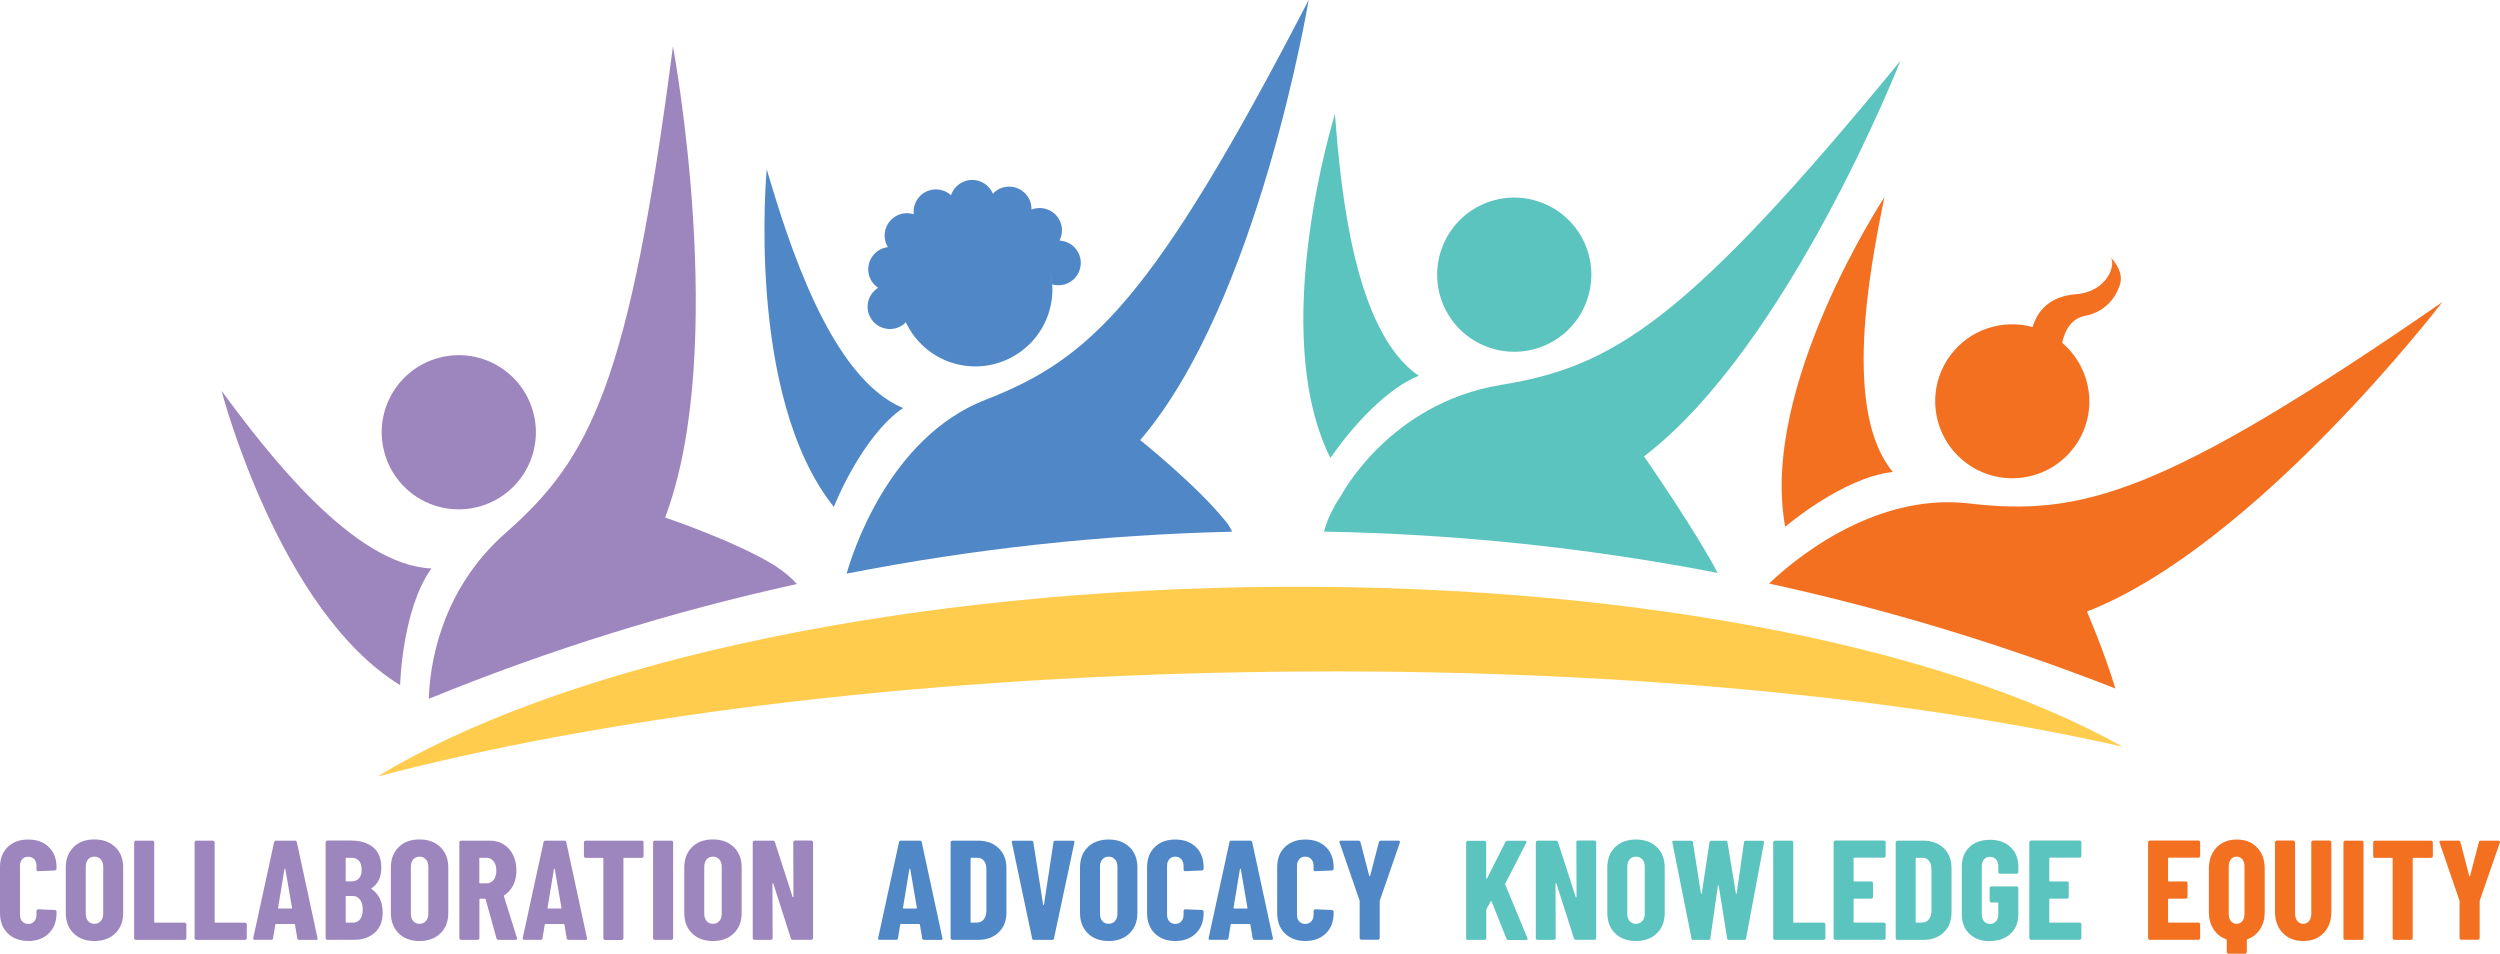 <?xml version="1.0" encoding="UTF-8"?>
<svg xmlns="http://www.w3.org/2000/svg" xmlns:xlink="http://www.w3.org/1999/xlink" id="Layer_2" viewBox="0 0 289.21 110.33">
  <defs>
    <clipPath id="clippath">
      <rect width="289.21" height="110.33" fill="none"></rect>
    </clipPath>
  </defs>
  <g id="Layer_1-2">
    <g clip-path="url(#clippath)">
      <path d="M284.74,108.71h1.92c.05,0,.1-.02.14-.06.04-.04.06-.08.06-.14v-4.26l.02-.1,2.31-6.67c.02-.08.02-.13-.02-.17-.03-.04-.08-.06-.15-.06h-2.02c-.12,0-.2.05-.23.16l-1.02,3.92s-.03.05-.05.05-.04-.02-.05-.05l-1.02-3.92c-.03-.11-.11-.16-.23-.16h-2.02c-.12,0-.18.05-.18.15,0,.03,0,.06.02.08l2.29,6.67.02.1v4.26c0,.06.02.1.06.14.04.04.08.06.14.06M281.23,97.25h-6.49c-.05,0-.1.02-.14.06-.04.04-.06.09-.06.14v1.59c0,.06.02.1.06.14.04.04.08.06.14.06h1.97c.05,0,.08.03.08.08v9.21c0,.05.02.1.06.14.04.04.08.06.14.06h1.92c.05,0,.1-.02.14-.06.04-.04.06-.09.06-.14v-9.21c0-.05.03-.08.08-.08h2.05c.05,0,.1-.02.14-.06.04-.04.06-.09.06-.14v-1.59c0-.05-.02-.1-.06-.14-.04-.04-.09-.06-.14-.06M271.3,108.73h1.92c.05,0,.1-.02.14-.06.04-.04.06-.09.06-.14v-11.08c0-.05-.02-.1-.06-.14-.04-.04-.09-.06-.14-.06h-1.92c-.05,0-.1.02-.14.06-.04.04-.06.09-.06.14v11.08c0,.05.02.1.06.14.04.04.09.06.14.06M266.46,108.86c.97,0,1.76-.31,2.35-.93.6-.62.89-1.44.89-2.47v-8.02c0-.05-.02-.1-.06-.14-.04-.04-.08-.06-.14-.06h-1.92c-.06,0-.1.02-.14.06-.04.04-.06.09-.06.14v8.25c0,.35-.08.63-.25.85-.17.22-.4.33-.68.33s-.51-.11-.69-.33c-.17-.22-.26-.5-.26-.85v-8.25c0-.05-.02-.1-.06-.14-.04-.04-.08-.06-.14-.06h-1.92c-.05,0-.1.02-.14.06-.04.04-.06.09-.06.14v8.02c0,1.03.3,1.85.9,2.47.6.62,1.38.93,2.37.93M257.83,100.23c0-.34.08-.61.25-.82.16-.21.38-.31.66-.31s.49.1.66.31c.17.21.25.48.25.82v5.51c0,.34-.08.61-.25.82-.17.21-.39.31-.66.31s-.49-.1-.66-.31c-.16-.21-.25-.48-.25-.82v-5.51ZM258.74,97.12c-.63,0-1.2.14-1.68.42-.49.28-.86.67-1.13,1.18-.27.51-.4,1.1-.4,1.76v5.02c0,.77.18,1.43.53,1.98.35.56.84.95,1.47,1.18.04.01.07.04.07.08v1.39c0,.06.02.1.06.14.04.04.08.06.14.06h1.92c.05,0,.1-.02.14-.06.04-.04.06-.08.06-.14v-1.39s.02-.07.07-.08c.62-.23,1.11-.62,1.47-1.18.36-.56.53-1.22.53-1.98v-5.02c0-1.01-.29-1.82-.88-2.43-.59-.62-1.37-.93-2.35-.93M254.52,99.03v-1.59c0-.05-.02-.1-.06-.14-.04-.04-.08-.06-.14-.06h-5.62c-.05,0-.1.02-.14.06-.04.04-.06.09-.06.14v11.08c0,.05.02.1.06.14.04.04.08.06.14.06h5.62c.05,0,.1-.02.14-.06.04-.04.06-.09.06-.14v-1.59c0-.05-.02-.1-.06-.14s-.08-.06-.14-.06h-3.43c-.05,0-.08-.03-.08-.08v-2.61c0-.05.03-.08.08-.08h1.97c.05,0,.1-.02.14-.06.04-.04.06-.08.06-.14v-1.59c0-.05-.02-.1-.06-.14-.04-.04-.08-.06-.14-.06h-1.97c-.05,0-.08-.03-.08-.08v-2.59c0-.05.03-.08.08-.08h3.43c.05,0,.1-.02.14-.06s.06-.09.06-.14" fill="#f37021"></path>
      <path d="M240.78,99.03v-1.59c0-.06-.02-.1-.06-.14-.04-.04-.08-.06-.14-.06h-5.62c-.05,0-.1.02-.14.06-.04.04-.06.08-.06.14v11.08c0,.05.02.1.06.14s.08.06.14.06h5.62c.05,0,.1-.02.14-.06.04-.04.06-.08.06-.14v-1.59c0-.06-.02-.1-.06-.14-.04-.04-.08-.06-.14-.06h-3.43c-.05,0-.08-.03-.08-.08v-2.61c0-.06.03-.08.08-.08h1.97c.05,0,.1-.02.14-.06.04-.04.06-.08.06-.14v-1.59c0-.06-.02-.1-.06-.14-.04-.04-.08-.06-.14-.06h-1.97c-.05,0-.08-.03-.08-.08v-2.59c0-.05.03-.08.08-.08h3.43c.05,0,.1-.02.14-.06.04-.04.06-.08.06-.14M230.21,108.86c.98,0,1.78-.28,2.38-.84.6-.56.9-1.32.9-2.25v-3.03c0-.06-.02-.1-.06-.14-.04-.04-.08-.06-.14-.06h-2.92c-.05,0-.1.02-.14.06s-.06.08-.06.14v1.46c0,.05.02.1.06.14s.08.06.14.06h.72c.05,0,.08.03.08.08v1.31c0,.33-.09.59-.26.79-.17.2-.41.3-.7.3s-.51-.1-.69-.3c-.17-.2-.26-.47-.26-.79v-5.57c0-.33.09-.59.26-.8.18-.2.4-.3.69-.3s.53.1.7.3c.17.2.26.47.26.8v.66c0,.05.02.1.06.14.04.04.08.06.14.06h1.92c.05,0,.1-.02.14-.06.04-.04.06-.09.06-.14v-.62c0-.94-.3-1.69-.9-2.26-.6-.57-1.4-.85-2.38-.85s-1.77.28-2.37.84c-.6.56-.89,1.32-.89,2.26v5.54c0,.94.3,1.69.89,2.25.6.56,1.39.84,2.37.84M221.61,106.66v-7.35c0-.05.03-.08.08-.08h.72c.32,0,.57.12.75.36.19.24.28.57.28.98v4.82c-.01.39-.11.71-.29.95-.19.24-.43.37-.72.38l-.74.02c-.05,0-.08-.03-.08-.08M219.5,108.73h2.97c.99,0,1.79-.29,2.39-.87.6-.58.9-1.35.9-2.31v-5.12c0-.96-.3-1.73-.9-2.31-.6-.58-1.4-.87-2.39-.87h-2.97c-.05,0-.1.02-.14.06s-.06.08-.06.14v11.08c0,.05.02.1.06.14.04.04.08.06.14.06M218.14,99.03v-1.59c0-.06-.02-.1-.06-.14-.04-.04-.09-.06-.14-.06h-5.62c-.06,0-.1.02-.14.06s-.06.08-.06.14v11.08c0,.05.02.1.06.14.04.04.08.06.14.06h5.62c.05,0,.1-.02.14-.06.04-.04.06-.08.06-.14v-1.59c0-.06-.02-.1-.06-.14-.04-.04-.09-.06-.14-.06h-3.43c-.05,0-.08-.03-.08-.08v-2.61c0-.06.03-.08.08-.08h1.97c.05,0,.1-.02.14-.06.04-.04.06-.08.06-.14v-1.59c0-.06-.02-.1-.06-.14s-.08-.06-.14-.06h-1.97c-.05,0-.08-.03-.08-.08v-2.59c0-.05.03-.08.08-.08h3.43c.05,0,.1-.02.14-.06.04-.04.06-.08.06-.14M205.33,108.73h5.64c.05,0,.1-.02.14-.06.04-.04.06-.08.06-.14v-1.59c0-.06-.02-.1-.06-.14-.04-.04-.08-.06-.14-.06h-3.44c-.05,0-.08-.03-.08-.08v-9.21c0-.06-.02-.1-.06-.14s-.08-.06-.14-.06h-1.92c-.05,0-.1.02-.14.06-.04.04-.06.08-.06.14v11.08c0,.05.02.1.06.14.04.04.08.06.14.06M195.89,108.73h1.76c.13,0,.2-.06.21-.18l.87-6.07s.03-.07.05-.07.04.02.05.07l.97,6.07c.01.12.08.18.21.18h1.77c.13,0,.2-.06.21-.18l2.08-11.08c.02-.14-.04-.21-.18-.21h-1.93c-.13,0-.2.06-.21.18l-.84,5.9s-.03.07-.05.07-.04-.02-.05-.07l-.97-5.9c-.01-.12-.08-.18-.21-.18h-1.66c-.13,0-.2.06-.21.18l-.89,5.9s-.03.07-.05.07-.04-.02-.05-.07l-.93-5.9c-.01-.12-.08-.18-.21-.18h-2c-.12,0-.18.05-.18.15l.02.07,2.21,11.08c.02.12.09.18.21.18M189.25,106.87c-.31,0-.55-.11-.73-.32-.18-.21-.27-.49-.27-.85v-5.44c0-.35.09-.63.27-.84s.42-.32.73-.32.55.11.74.32c.19.21.28.49.28.84v5.44c0,.35-.09.63-.28.85-.19.21-.43.32-.74.32M189.25,108.86c1.01,0,1.81-.29,2.42-.89.61-.59.91-1.38.91-2.36v-5.25c0-.98-.3-1.77-.91-2.36-.61-.59-1.41-.88-2.42-.88s-1.81.3-2.41.88c-.6.59-.9,1.38-.9,2.36v5.25c0,.98.3,1.77.9,2.36.6.59,1.4.89,2.41.89M182.36,97.44l.02,6.3s-.01.05-.04.06c-.03,0-.05,0-.06-.04l-2.05-6.35c-.03-.11-.11-.16-.21-.16h-2.15c-.05,0-.1.02-.14.06-.04.04-.06.08-.06.14v11.08c0,.05.02.1.06.14s.08.06.14.06h1.9c.05,0,.1-.02.14-.06.04-.04.06-.08.06-.14l-.02-6.3s.01-.05.04-.06c.03,0,.05,0,.06.04l2.03,6.35c.03.11.1.16.21.16h2.16c.05,0,.1-.02.14-.06.04-.04.06-.08.06-.14v-11.08c0-.06-.02-.1-.06-.14-.04-.04-.08-.06-.14-.06h-1.9c-.05,0-.1.02-.14.06-.04.04-.06.08-.06.14M169.82,108.73h1.92c.05,0,.1-.02.14-.06.04-.04.06-.08.06-.14v-3.29s.01-.06.03-.1l.47-.85s.04-.04.07-.04c.02,0,.04,0,.05.04l1.71,4.3c.03.1.11.15.23.15h2.05c.11,0,.16-.04.16-.13,0-.04,0-.08-.02-.1l-2.57-6.2s0-.06.02-.1l2.43-4.72c.03-.08.04-.13,0-.17s-.08-.06-.16-.06h-2.03c-.1,0-.17.05-.23.15l-2.12,4.2s-.03.06-.06.06c-.03,0-.04-.03-.04-.07v-4.13c0-.06-.02-.1-.06-.14-.04-.04-.09-.06-.14-.06h-1.92c-.06,0-.1.02-.14.06-.04.04-.06.08-.06.14v11.08c0,.05.02.1.06.14s.09.06.14.06" fill="#5bc4bf"></path>
      <path d="M157.49,108.71h1.92c.05,0,.1-.02.14-.06.04-.04.06-.08.06-.14v-4.26l.02-.1,2.31-6.67c.02-.08.02-.13-.02-.17-.03-.04-.08-.06-.15-.06h-2.02c-.12,0-.2.05-.23.16l-1.02,3.92s-.03.05-.05.05-.04-.02-.05-.05l-1.02-3.92c-.03-.11-.11-.16-.23-.16h-2.02c-.12,0-.18.05-.18.15,0,.03,0,.06.02.08l2.3,6.67.02.1v4.26c0,.06.02.1.06.14.04.04.08.06.14.06M151,108.86c.98,0,1.78-.29,2.38-.88.6-.58.9-1.37.9-2.35v-.16c0-.05-.02-.1-.06-.14-.04-.04-.09-.06-.14-.06l-1.92-.08c-.06,0-.1.02-.14.06-.04.04-.06.09-.06.14v.44c0,.32-.09.57-.26.76-.18.19-.41.29-.71.29s-.51-.1-.69-.29c-.18-.19-.26-.44-.26-.76v-5.66c0-.32.09-.57.26-.77.17-.2.4-.3.69-.3s.53.1.71.3c.17.2.26.45.26.77v.43c0,.12.07.18.2.18l1.92-.08c.05,0,.1-.02.14-.06.04-.04.06-.09.06-.14v-.18c0-.97-.3-1.75-.89-2.33-.6-.58-1.39-.87-2.38-.87s-1.77.29-2.37.87c-.6.58-.89,1.36-.89,2.33v5.31c0,.98.3,1.77.89,2.35.6.58,1.39.88,2.37.88M142.7,105.02l.74-4.48s.03-.05.05-.05.04.02.05.05l.77,4.48c.01.06-.01.08-.07.08h-1.48s-.07-.03-.07-.08M145.12,108.73h1.97c.12,0,.18-.05.18-.15l-.02-.07-2.39-11.08c-.02-.12-.09-.18-.21-.18h-2.21c-.12,0-.19.06-.21.18l-2.41,11.08c-.03.14.02.21.16.21h1.92c.13,0,.2-.06.21-.18l.26-1.57c0-.05.03-.08.1-.08h2.08c.07,0,.1.03.1.08l.26,1.57c.01.12.08.18.21.18M135.96,108.86c.98,0,1.78-.29,2.38-.88.6-.58.9-1.37.9-2.35v-.16c0-.05-.02-.1-.06-.14-.04-.04-.09-.06-.14-.06l-1.92-.08c-.06,0-.1.02-.14.06-.04.04-.06.09-.06.14v.44c0,.32-.09.57-.26.76-.17.19-.41.29-.7.29s-.51-.1-.69-.29c-.17-.19-.26-.44-.26-.76v-5.66c0-.32.09-.57.26-.77.18-.2.4-.3.69-.3s.53.1.7.3c.17.2.26.45.26.77v.43c0,.12.07.18.2.18l1.92-.08c.05,0,.1-.02.14-.06.04-.04.06-.09.06-.14v-.18c0-.97-.3-1.75-.89-2.33-.6-.58-1.39-.87-2.39-.87s-1.77.29-2.37.87c-.6.58-.89,1.36-.89,2.33v5.31c0,.98.3,1.77.89,2.35.6.58,1.38.88,2.37.88M128.25,106.87c-.31,0-.55-.11-.73-.32-.18-.21-.27-.49-.27-.85v-5.44c0-.35.09-.63.27-.84.18-.21.42-.32.73-.32s.55.11.74.32c.19.21.28.49.28.84v5.44c0,.35-.09.63-.28.85-.19.21-.43.32-.74.32M128.25,108.86c1.01,0,1.81-.29,2.42-.89.61-.59.91-1.38.91-2.36v-5.25c0-.98-.3-1.77-.91-2.36-.61-.59-1.41-.88-2.42-.88s-1.81.3-2.41.88c-.6.59-.9,1.38-.9,2.36v5.25c0,.98.3,1.77.9,2.36.6.59,1.4.89,2.41.89M119.6,108.73h2.12c.12,0,.19-.06.21-.18l2.36-11.08c.03-.14-.02-.21-.16-.21h-2.05c-.13,0-.2.06-.21.18l-1.1,7.21s-.03.07-.05.07-.04-.02-.05-.07l-1.13-7.21c-.01-.12-.08-.18-.21-.18h-2.11c-.12,0-.18.05-.18.15l.02.07,2.34,11.08c.02.12.09.18.21.18M112.28,106.66v-7.35c0-.05.03-.08.08-.08h.72c.32,0,.57.12.75.36.19.24.28.57.28.98v4.82c-.01.39-.11.71-.29.95-.19.24-.43.37-.72.38l-.74.02c-.05,0-.08-.03-.08-.08M110.17,108.73h2.97c.99,0,1.79-.29,2.39-.87.6-.58.9-1.35.9-2.31v-5.12c0-.96-.3-1.73-.9-2.31-.6-.58-1.4-.87-2.39-.87h-2.97c-.05,0-.1.02-.14.06-.04.04-.06.08-.06.14v11.08c0,.05.02.1.06.14.04.04.08.06.14.06M104.46,105.02l.74-4.48s.03-.05.05-.05.04.02.05.05l.77,4.48c.01.06-.01.08-.07.08h-1.48s-.07-.03-.07-.08M106.89,108.73h1.97c.12,0,.18-.05.18-.15l-.02-.07-2.39-11.08c-.02-.12-.09-.18-.21-.18h-2.21c-.12,0-.19.06-.21.18l-2.41,11.08c-.03.14.02.21.16.21h1.92c.13,0,.2-.06.21-.18l.26-1.57c0-.05.03-.08.1-.08h2.08c.07,0,.1.03.1.08l.26,1.57c.01.12.08.18.21.18" fill="#5087c7"></path>
      <path d="M91.77,97.44l.02,6.3s-.01.05-.04.06c-.03,0-.05,0-.06-.04l-2.05-6.35c-.03-.11-.1-.16-.21-.16h-2.15c-.05,0-.1.02-.14.06-.04.04-.06.09-.06.14v11.08c0,.05.02.1.06.14.04.04.09.06.14.06h1.9c.06,0,.1-.02.14-.06s.06-.09.06-.14l-.02-6.3s.01-.05.04-.06c.03,0,.05,0,.06.04l2.03,6.35c.03.11.1.16.21.16h2.16c.05,0,.1-.02.14-.06.04-.04.06-.09.06-.14v-11.08c0-.05-.02-.1-.06-.14-.04-.04-.09-.06-.14-.06h-1.9c-.06,0-.1.02-.14.06-.04.04-.06.09-.06.14M82.47,106.87c-.31,0-.55-.11-.73-.32-.18-.21-.27-.49-.27-.84v-5.44c0-.35.09-.63.27-.85.18-.21.42-.32.73-.32s.55.11.74.32c.19.21.28.49.28.85v5.44c0,.35-.09.63-.28.84-.19.21-.43.32-.74.32M82.47,108.86c1.01,0,1.81-.29,2.42-.89.61-.59.91-1.38.91-2.36v-5.25c0-.98-.3-1.77-.91-2.36-.61-.59-1.41-.89-2.42-.89s-1.81.29-2.41.89c-.6.59-.9,1.38-.9,2.36v5.25c0,.98.3,1.77.9,2.36.6.59,1.4.89,2.41.89M75.75,108.73h1.92c.05,0,.1-.02.14-.06.04-.04.06-.09.06-.14v-11.08c0-.05-.02-.1-.06-.14-.04-.04-.09-.06-.14-.06h-1.92c-.05,0-.1.02-.14.06-.04.04-.06.09-.06.14v11.08c0,.05.02.1.06.14.04.04.08.06.14.06M74.24,97.25h-6.49c-.06,0-.1.02-.14.06-.04.04-.06.09-.06.14v1.59c0,.05.02.1.06.14.04.04.08.06.14.06h1.97c.05,0,.08.03.08.08v9.22c0,.05.02.1.06.14.04.04.08.06.14.06h1.92c.05,0,.1-.02.14-.06.04-.04.06-.09.06-.14v-9.22c0-.05.03-.08.08-.08h2.05c.06,0,.1-.02.14-.06.04-.04.06-.09.06-.14v-1.59c0-.05-.02-.1-.06-.14-.04-.04-.08-.06-.14-.06M63.34,105.02l.74-4.48s.03-.05.05-.05c.02,0,.04.02.05.05l.77,4.48c.01.05-.01.08-.07.08h-1.47s-.07-.03-.07-.08M65.77,108.73h1.97c.12,0,.18-.05.18-.15l-.02-.07-2.39-11.08c-.02-.12-.09-.18-.21-.18h-2.21c-.12,0-.19.06-.21.18l-2.41,11.08c-.03.14.02.21.16.21h1.92c.13,0,.2-.06.21-.18l.26-1.57c0-.05.03-.08.1-.08h2.08c.07,0,.1.03.1.08l.26,1.57c.01.12.08.18.21.18M55.53,99.23h.74c.34,0,.62.14.83.4.21.27.32.63.32,1.09s-.11.81-.32,1.07c-.21.27-.49.4-.83.4h-.74c-.05,0-.08-.03-.08-.08v-2.8c0-.05.03-.08.08-.08M57.67,108.73h1.97c.12,0,.18-.05.18-.16l-.02-.07-1.51-4.84s-.01-.04,0-.06c0-.02.03-.03.05-.04.44-.27.78-.66,1.03-1.15.25-.49.37-1.06.37-1.71,0-.68-.13-1.28-.39-1.8-.26-.53-.62-.93-1.09-1.22-.47-.29-1.01-.43-1.61-.43h-3.31c-.06,0-.1.02-.14.06s-.06.09-.06.14v11.08c0,.05.02.1.06.14s.08.06.14.06h1.92c.05,0,.1-.02.14-.06.04-.04.06-.09.06-.14v-4.48c0-.06.03-.08.08-.08h.56s.06.02.08.06l1.26,4.53c.03.11.11.16.23.16M48.53,106.87c-.31,0-.55-.11-.73-.32-.18-.21-.27-.49-.27-.84v-5.44c0-.35.09-.63.27-.85.18-.21.42-.32.73-.32s.55.11.74.32c.19.21.28.49.28.85v5.44c0,.35-.09.63-.28.84-.19.21-.43.32-.74.32M48.53,108.86c1.01,0,1.81-.29,2.42-.89.61-.59.91-1.38.91-2.36v-5.25c0-.98-.3-1.77-.91-2.36-.61-.59-1.41-.89-2.42-.89s-1.81.29-2.41.89c-.6.59-.9,1.38-.9,2.36v5.25c0,.98.3,1.77.9,2.36.6.59,1.4.89,2.41.89M40.79,106.73h-.72c-.06,0-.08-.03-.08-.08v-2.92c0-.06.03-.08.08-.08h.74c.35,0,.63.14.84.43.21.29.31.67.31,1.15s-.1.85-.31,1.12c-.21.26-.49.39-.85.39M40.07,99.23h.59c.38,0,.67.12.88.36.2.24.3.59.3,1.03s-.1.76-.31.99c-.21.24-.5.35-.87.35h-.59c-.06,0-.08-.03-.08-.08v-2.57c0-.05.03-.08.08-.08M44.27,105.56c0-1.2-.43-2.11-1.29-2.72-.03-.03-.03-.07.02-.1.74-.49,1.11-1.28,1.11-2.36s-.31-1.82-.93-2.35c-.62-.52-1.47-.79-2.57-.79h-2.74c-.06,0-.1.02-.14.06-.04.04-.06.09-.06.14v11.08c0,.05.02.1.06.14.04.04.08.06.14.06h3.1c.97,0,1.76-.27,2.38-.82s.92-1.33.92-2.35M32.17,105.02l.74-4.48s.03-.05.05-.05.04.02.05.05l.77,4.48c0,.05-.01.08-.07.08h-1.48s-.07-.03-.07-.08M34.6,108.73h1.97c.12,0,.18-.05.18-.15l-.02-.07-2.39-11.08c-.02-.12-.09-.18-.21-.18h-2.21c-.12,0-.19.06-.21.18l-2.41,11.08c-.03.14.02.21.16.21h1.92c.13,0,.2-.06.21-.18l.26-1.57c0-.05.03-.08.1-.08h2.08c.07,0,.1.03.1.08l.26,1.57c.01.12.08.18.21.18M22.71,108.73h5.64c.05,0,.1-.02.14-.06.04-.04.06-.09.06-.14v-1.59c0-.05-.02-.1-.06-.14-.04-.04-.08-.06-.14-.06h-3.44c-.06,0-.08-.03-.08-.08v-9.21c0-.05-.02-.1-.06-.14-.04-.04-.08-.06-.14-.06h-1.92c-.06,0-.1.02-.14.06-.04.04-.06.09-.06.14v11.08c0,.05.02.1.06.14.04.04.08.06.14.06M15.72,108.73h5.64c.06,0,.1-.02.14-.06.04-.04.06-.09.06-.14v-1.59c0-.05-.02-.1-.06-.14-.04-.04-.08-.06-.14-.06h-3.44c-.05,0-.08-.03-.08-.08v-9.21c0-.05-.02-.1-.06-.14-.04-.04-.08-.06-.14-.06h-1.92c-.06,0-.1.02-.14.06-.04.04-.06.09-.06.14v11.08c0,.05.02.1.06.14.04.04.08.06.14.06M10.92,106.87c-.31,0-.55-.11-.73-.32-.18-.21-.27-.49-.27-.84v-5.44c0-.35.09-.63.27-.85.18-.21.42-.32.73-.32s.55.11.74.32c.18.21.28.49.28.85v5.44c0,.35-.09.63-.28.84-.19.21-.43.32-.74.32M10.92,108.86c1,0,1.81-.29,2.42-.89.61-.59.91-1.38.91-2.36v-5.25c0-.98-.3-1.77-.91-2.36-.61-.59-1.41-.89-2.42-.89s-1.81.29-2.41.89c-.6.59-.9,1.38-.9,2.36v5.25c0,.98.3,1.77.9,2.36.6.59,1.4.89,2.41.89M3.26,108.86c.98,0,1.78-.29,2.38-.88.6-.58.9-1.37.9-2.35v-.16c0-.05-.02-.1-.06-.14-.04-.04-.08-.06-.14-.06l-1.92-.08c-.06,0-.1.02-.14.06-.04.04-.06.08-.06.14v.44c0,.32-.09.57-.26.76-.17.19-.41.29-.7.29s-.51-.1-.69-.29c-.18-.19-.26-.44-.26-.76v-5.66c0-.32.09-.57.26-.77.17-.2.4-.29.69-.29s.53.1.7.29c.18.2.26.45.26.77v.43c0,.12.07.18.2.18l1.92-.08c.06,0,.1-.02.14-.06.04-.04.06-.08.06-.14v-.18c0-.97-.3-1.75-.89-2.33-.6-.58-1.39-.87-2.39-.87s-1.77.29-2.37.87C.3,98.57,0,99.34,0,100.31v5.31c0,.98.3,1.77.89,2.35.6.59,1.39.88,2.37.88" fill="#9d85be"></path>
      <path d="M25.63,45.21s6.62,25.46,20.66,34.05c0,0,.21-8.78,3.62-13.5-9.08-.36-19.11-13.54-24.28-20.55M54.86,58.74c4.83-.99,7.94-5.7,6.95-10.52-.99-4.83-5.7-7.94-10.52-6.95-4.83.99-7.94,5.7-6.95,10.52.98,4.83,5.69,7.94,10.52,6.95M92.19,67.56c-.58-.66-1.4-1.36-2.55-2.13-4.6-2.84-12.7-5.56-12.7-5.56h0c7.42-19.62.91-54.51.91-54.51-5.04,38.94-9.52,47.65-19.33,56.27-7.81,6.86-8.82,15.82-8.91,19.21,13.92-5.69,28.17-10.11,42.59-13.28" fill="#9d85be"></path>
      <path d="M154.44,13.17s-7.88,25.1-.53,39.82c0,0,4.83-7.33,10.22-9.52-7.51-5.11-9.03-21.61-9.7-30.29M183.53,34.89c1.72-4.62-.62-9.75-5.24-11.47-4.61-1.72-9.75.62-11.47,5.24-1.72,4.62.62,9.75,5.24,11.47,4.62,1.72,9.75-.62,11.47-5.24M198.71,66.28c-2.62-4.99-8.52-13.48-8.52-13.48h-.01c16.69-12.71,29.66-45.75,29.66-45.75-24.91,30.35-33.32,35.37-46.21,37.48-12.89,2.11-18.46,12.75-18.46,12.75-1.04,1.55-1.67,2.94-2,4.22,15.3.27,30.55,1.87,45.55,4.78" fill="#5bc4bf"></path>
      <path d="M218.97,54.6c-5.81-6.98-2.73-23.26-.97-31.79,0,0-14.49,21.95-11.48,38.13,0,0,6.67-5.72,12.45-6.34M239.97,51.71c2.8-3.79,2.12-9.04-1.41-12.05.16-.79.72-2.75,2.6-3.11,2.35-.45,3.58-2.04,4.09-3.66.51-1.62-1.12-3.15-1.12-3.15.71.73-.24,4.01-4.01,4.3-3.67.28-4.67,2.74-4.98,3.79-3.45-.94-7.27.24-9.52,3.28-2.93,3.96-2.09,9.54,1.87,12.47,3.96,2.93,9.55,2.09,12.47-1.87M241.42,70.75c19.54-7.62,41.12-35.8,41.12-35.8-32.31,22.31-41.78,24.81-54.75,23.29-11.4-1.34-20.98,7.19-23.13,9.27,13.62,2.97,27.02,7.03,40.06,12.14-1.36-4.46-3.29-8.9-3.29-8.9h0Z" fill="#f37021"></path>
      <path d="M88.7,19.58s-2.49,26.19,7.76,39.06c0,0,3.21-8.18,8.02-11.44-8.41-3.44-13.32-19.26-15.78-27.62M119.32,24.27c.03-.64-.18-1.29-.64-1.8-.94-1.07-2.57-1.18-3.64-.24-.06.06-.13.12-.18.18-.25-.59-.71-1.09-1.34-1.37-1.3-.58-2.83.01-3.41,1.31-.03.08-.06.16-.09.24-.47-.43-1.1-.69-1.79-.68-1.43.02-2.56,1.2-2.54,2.62,0,.09,0,.18.02.26-.61-.2-1.29-.17-1.91.13-1.28.62-1.82,2.16-1.21,3.45.04.08.08.15.12.22-.64.08-1.24.39-1.68.92-.9,1.1-.75,2.73.35,3.63.07.06.14.11.21.15-.54.34-.96.87-1.14,1.54-.36,1.38.47,2.79,1.85,3.15.92.24,1.86-.05,2.48-.68-.03-.06-.04-.12-.07-.19,1.2,2.68,3.69,4.72,6.81,5.18,4.87.72,9.41-2.64,10.13-7.51.18-1.19.1-2.36-.17-3.46.13.51.22,1.04.25,1.58.11.03.22.06.34.07,1.41.21,2.72-.76,2.93-2.18.21-1.4-.76-2.72-2.17-2.93-.08-.01-.17-.02-.26-.03.29-.57.37-1.25.18-1.91-.4-1.37-1.84-2.15-3.21-1.75-.08.02-.17.05-.24.08M142.54,61.52c-.14-.34-.34-.68-.61-1.04-3.35-4.24-10.03-9.57-10.03-9.57h0C145.58,35.01,151.39,0,151.39,0c-18.05,34.87-25.24,41.52-37.41,46.26-11.28,4.4-15.49,18.12-16.04,20.1,14.77-2.9,29.69-4.51,44.6-4.85" fill="#5087c7"></path>
      <path d="M245.52,86.37c-20.87-11.75-58.51-19.19-101.34-18.44-42.74.75-80.04,9.46-100.51,21.9,26.02-6.84,61.47-11.39,100.6-12.07,39.28-.68,74.98,2.65,101.25,8.62" fill="#ffcc4e"></path>
    </g>
  </g>
</svg>
